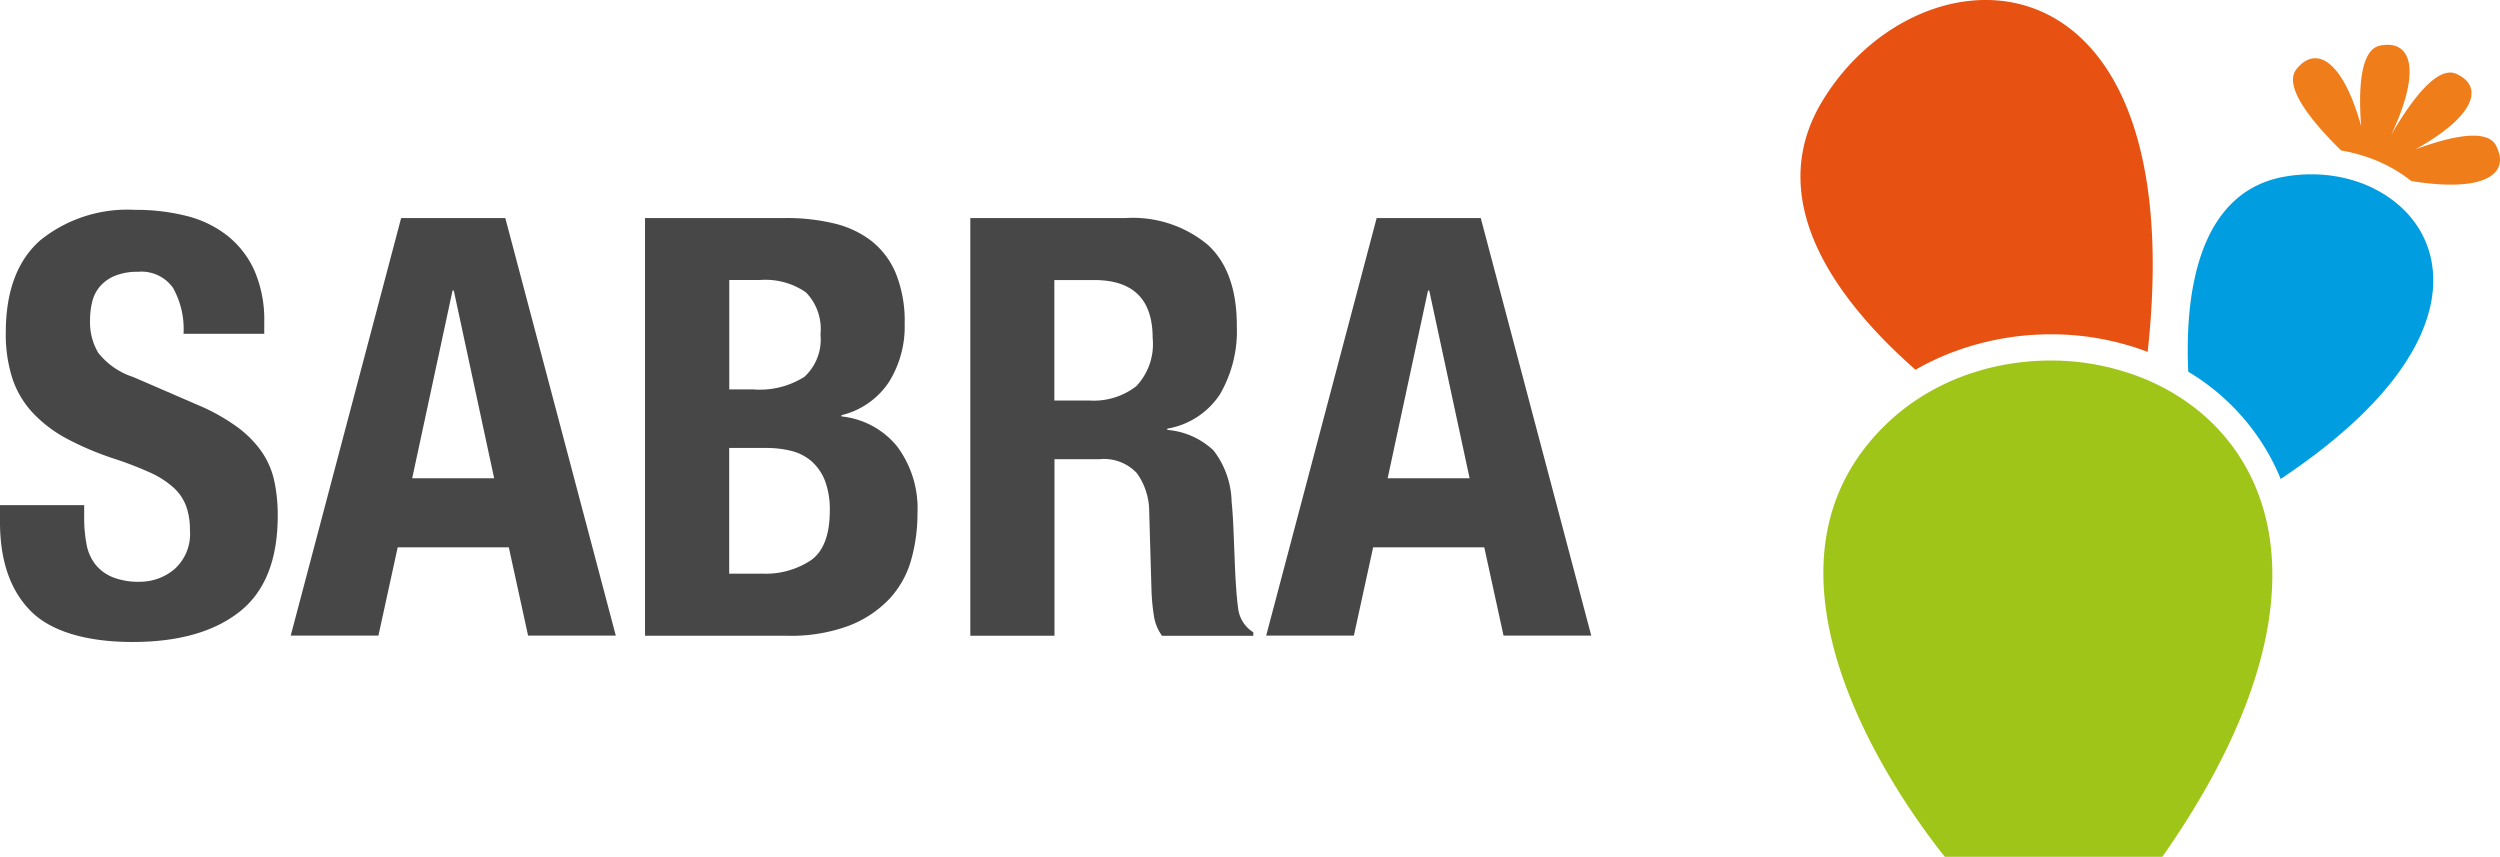 <?xml version="1.0" encoding="UTF-8"?>
<svg xmlns="http://www.w3.org/2000/svg" height="68.706" viewBox="0 0 200.46 68.706" width="200.46">
  <path d="m128.852 18.31c-.761-1.428-3.845-.66-6.469.316 4.975-2.768 5.445-5.1 3.287-6.059-1.6-.712-3.782 2.407-5.22 4.891 2.537-5.392 1.512-7.655-.905-7.153-1.61.337-1.723 3.624-1.505 6.452-1.519-5.459-3.7-6.455-5.192-4.557-1.123 1.428 1.456 4.427 3.593 6.515a13.2 13.2 0 0 1 1.859.453c.112.035.221.07.33.112.235.081.467.168.695.267.011 0 .025.011.039.014.123.056.246.109.368.168.077.035.154.07.232.109a11.557 11.557 0 0 1 2.094 1.323c6.027.979 7.964-.653 6.789-2.849z" fill="#ef7d1a" transform="translate(71.286 -6.646)"></path>
  <path d="m95.976 64.265q-.316-.779-.705-1.523a18.025 18.025 0 0 0 -6.708-7.08c-.007-.14-.011-.281-.018-.425-.035-1.01-.035-2.08.025-3.172.018-.309.039-.621.067-.93.042-.474.095-.947.161-1.417s.151-.933.246-1.389a17.585 17.585 0 0 1 .474-1.8c.14-.432.295-.853.474-1.263.07-.161.144-.323.221-.481a10.139 10.139 0 0 1 1.087-1.769c.158-.2.323-.4.495-.586.06-.063.119-.126.179-.186.088-.091.175-.175.27-.263.067-.06.133-.123.2-.179q.184-.163.379-.305c.105-.084.218-.161.33-.239.144-.095.291-.189.446-.277a7.677 7.677 0 0 1 .965-.47c.172-.07.347-.133.526-.193s.365-.109.551-.158.382-.091.582-.126a12.231 12.231 0 0 1 2.214-.2c.326 0 .649.014.968.039.158.014.316.028.474.049s.316.042.47.067c.207.032.407.07.607.116.1.021.2.046.305.07.27.07.533.144.793.232.084.025.165.053.246.084.1.032.2.067.291.105.281.109.558.232.828.365.035.018.067.035.1.056.1.049.2.1.291.151q.395.216.758.463c.123.081.242.168.358.256s.232.175.344.27.221.186.33.284c.105.1.21.2.312.3s.2.207.295.312c.189.214.368.439.54.67q.126.179.242.358a8.327 8.327 0 0 1 .424.754 8.62 8.62 0 0 1 .34.8 7.685 7.685 0 0 1 .249.853 7.277 7.277 0 0 1 .144.835 7.845 7.845 0 0 1 .056 1.358c0 .112-.011.228-.021.344 0 .077-.011.154-.021.235s-.018.158-.028.239-.021.158-.032.239-.025.161-.042.242-.025.147-.042.221a.141.141 0 0 1 -.011.053c-.067.316-.151.639-.249.968-.053.168-.109.34-.168.509-.028.088-.06.172-.095.26s-.063.172-.1.26-.067.172-.105.26c-.049.116-.1.228-.154.344-.028.063-.06.126-.091.189-.084.179-.175.358-.27.537-.158.3-.333.61-.526.919-.088.147-.182.3-.281.449s-.214.326-.33.488c-.081.119-.165.235-.253.354-.168.235-.347.47-.537.709-.112.144-.232.288-.351.432-.158.193-.326.386-.495.579-.13.147-.26.291-.4.439-.154.172-.319.34-.484.512s-.337.347-.512.519c-.2.2-.407.4-.617.593s-.435.4-.66.6-.456.4-.691.6q-.889.758-1.9 1.526c-.2.151-.407.305-.617.46s-.425.309-.642.467c-.291.2-.586.41-.891.621-.2.137-.407.277-.617.417" fill="#009de0" transform="translate(86.9 -25.857)"></path>
  <path d="m27.843 28.219a21.776 21.776 0 0 0 -7.792-1.41 22.3 22.3 0 0 0 -8.08 1.523 21 21 0 0 0 -2.744 1.319c-6.127-5.386-12.355-13.469-7.468-21.545 7.834-12.949 29.729-13.142 26.084 20.113z" fill="#e75112" transform="translate(144.365 -.003)"></path>
  <path d="m32.428 122.2h-17.444c-3.512-4.4-16.826-22.762-4.817-34.574.225-.218.449-.432.684-.635.347-.309.709-.6 1.077-.877.123-.091.249-.182.375-.27.249-.179.505-.347.761-.512.421-.263.849-.512 1.288-.74a18.589 18.589 0 0 1 1.982-.891c.284-.109.568-.21.856-.3s.582-.182.874-.267.589-.154.884-.221.593-.13.891-.182a20.514 20.514 0 0 1 3.617-.323 19.788 19.788 0 0 1 7.525 1.463c.2.077.389.161.579.249.249.112.5.232.74.358a1.454 1.454 0 0 1 .165.084l.2.105a16.959 16.959 0 0 1 1.754 1.084c.095.067.189.137.284.207.126.091.253.186.375.284.218.168.432.344.639.523s.407.365.607.558c.1.091.2.189.295.291.147.144.288.3.428.453s.281.309.414.47c.179.214.354.431.523.656s.333.456.488.691.312.474.456.719c.074.123.144.249.214.375q.211.374.4.768c.207.424.4.863.568 1.319a16.57 16.57 0 0 1 .639 2.084c1.554 6.578-.337 15.647-8.322 27.053z" fill="#9fc519" transform="translate(140.958 -53.499)"></path>
  <g fill="#474747" transform="translate(0 16.827)">
    <path d="m6.75 24.663a11.212 11.212 0 0 0 .187 2.137 3.7 3.7 0 0 0 .7 1.618 3.428 3.428 0 0 0 1.381 1.03 5.535 5.535 0 0 0 2.178.373 4.3 4.3 0 0 0 2.789-1.007 3.784 3.784 0 0 0 1.245-3.118 5.579 5.579 0 0 0 -.306-1.946 3.808 3.808 0 0 0 -1.007-1.477 7.157 7.157 0 0 0 -1.85-1.194 28.324 28.324 0 0 0 -2.835-1.1 24.056 24.056 0 0 1 -3.893-1.641 10.544 10.544 0 0 1 -2.739-2.094 7.488 7.488 0 0 1 -1.621-2.767 11.606 11.606 0 0 1 -.515-3.632q0-4.973 2.767-7.406a11.116 11.116 0 0 1 7.598-2.439 16.475 16.475 0 0 1 4.147.492 8.671 8.671 0 0 1 3.282 1.6 7.476 7.476 0 0 1 2.156 2.808 9.919 9.919 0 0 1 .775 4.1v.939h-6.473a6.746 6.746 0 0 0 -.843-3.683 3.1 3.1 0 0 0 -2.812-1.29 4.727 4.727 0 0 0 -1.872.334 3.151 3.151 0 0 0 -1.194.866 2.954 2.954 0 0 0 -.611 1.245 6.2 6.2 0 0 0 -.164 1.449 4.806 4.806 0 0 0 .656 2.6 5.887 5.887 0 0 0 2.812 1.946l5.205 2.252a15.876 15.876 0 0 1 3.14 1.76 8.641 8.641 0 0 1 1.947 1.972 6.6 6.6 0 0 1 1.007 2.32 13.035 13.035 0 0 1 .283 2.812q0 5.3-3.072 7.712t-8.555 2.416c-3.655 0-6.541-.826-8.181-2.484s-2.462-4.034-2.462-7.129v-1.358h6.75z"></path>
    <path d="m58.406 1.16 8.86 33.484h-7.033l-1.545-7.078h-8.91l-1.545 7.078h-7.033l8.855-33.484h8.345zm-.894 20.867-3.236-15.051h-.1l-3.236 15.05h6.563z" transform="translate(-17.889 -.504)"></path>
    <path d="m102.715 1.16a16.248 16.248 0 0 1 3.819.424 7.911 7.911 0 0 1 3.027 1.409 6.509 6.509 0 0 1 1.969 2.625 10.226 10.226 0 0 1 .7 4.034 8.385 8.385 0 0 1 -1.267 4.668 6.344 6.344 0 0 1 -3.8 2.648v.1a6.621 6.621 0 0 1 4.453 2.393 8.3 8.3 0 0 1 1.641 5.392 13.592 13.592 0 0 1 -.515 3.751 7.587 7.587 0 0 1 -1.76 3.118 8.853 8.853 0 0 1 -3.236 2.133 13.371 13.371 0 0 1 -4.945.8h-11.391v-33.495h11.3zm-2.626 13.74a6.675 6.675 0 0 0 4.1-1.007 4.064 4.064 0 0 0 1.29-3.4 4.207 4.207 0 0 0 -1.171-3.378 5.7 5.7 0 0 0 -3.706-.984h-2.436v8.769zm.7 14.773a6.567 6.567 0 0 0 3.938-1.081q1.5-1.078 1.5-3.983a6.478 6.478 0 0 0 -.4-2.416 4.056 4.056 0 0 0 -1.081-1.545 3.92 3.92 0 0 0 -1.618-.82 8.422 8.422 0 0 0 -2.065-.232h-2.903v10.08h2.625z" transform="translate(-39.69 -.504)"></path>
    <path d="m149.975 1.16a9.408 9.408 0 0 1 6.563 2.133q2.342 2.13 2.342 6.5a10.1 10.1 0 0 1 -1.358 5.511 6.308 6.308 0 0 1 -4.221 2.744v.1a6.138 6.138 0 0 1 3.706 1.641 6.959 6.959 0 0 1 1.454 4.079c.062.628.108 1.307.141 2.043s.062 1.556.1 2.461q.093 2.673.283 4.079a2.629 2.629 0 0 0 1.216 1.924v.283h-7.316a3.633 3.633 0 0 1 -.656-1.618 16.914 16.914 0 0 1 -.187-1.9l-.187-6.422a5.286 5.286 0 0 0 -.985-3.095 3.6 3.6 0 0 0 -3-1.126h-3.61v14.153h-6.75v-33.49h12.476zm-2.908 14.632a5.539 5.539 0 0 0 3.751-1.149 4.908 4.908 0 0 0 1.313-3.87q0-4.642-4.69-4.64h-3.191v9.658h2.812z" transform="translate(-59.707 -.504)"></path>
    <path d="m196.646 1.16 8.86 33.484h-7.033l-1.545-7.078h-8.911l-1.545 7.078h-7.032l8.86-33.484zm-.894 20.867-3.236-15.05h-.1l-3.236 15.05h6.563z" transform="translate(-77.913 -.504)"></path>
  </g>
</svg>

